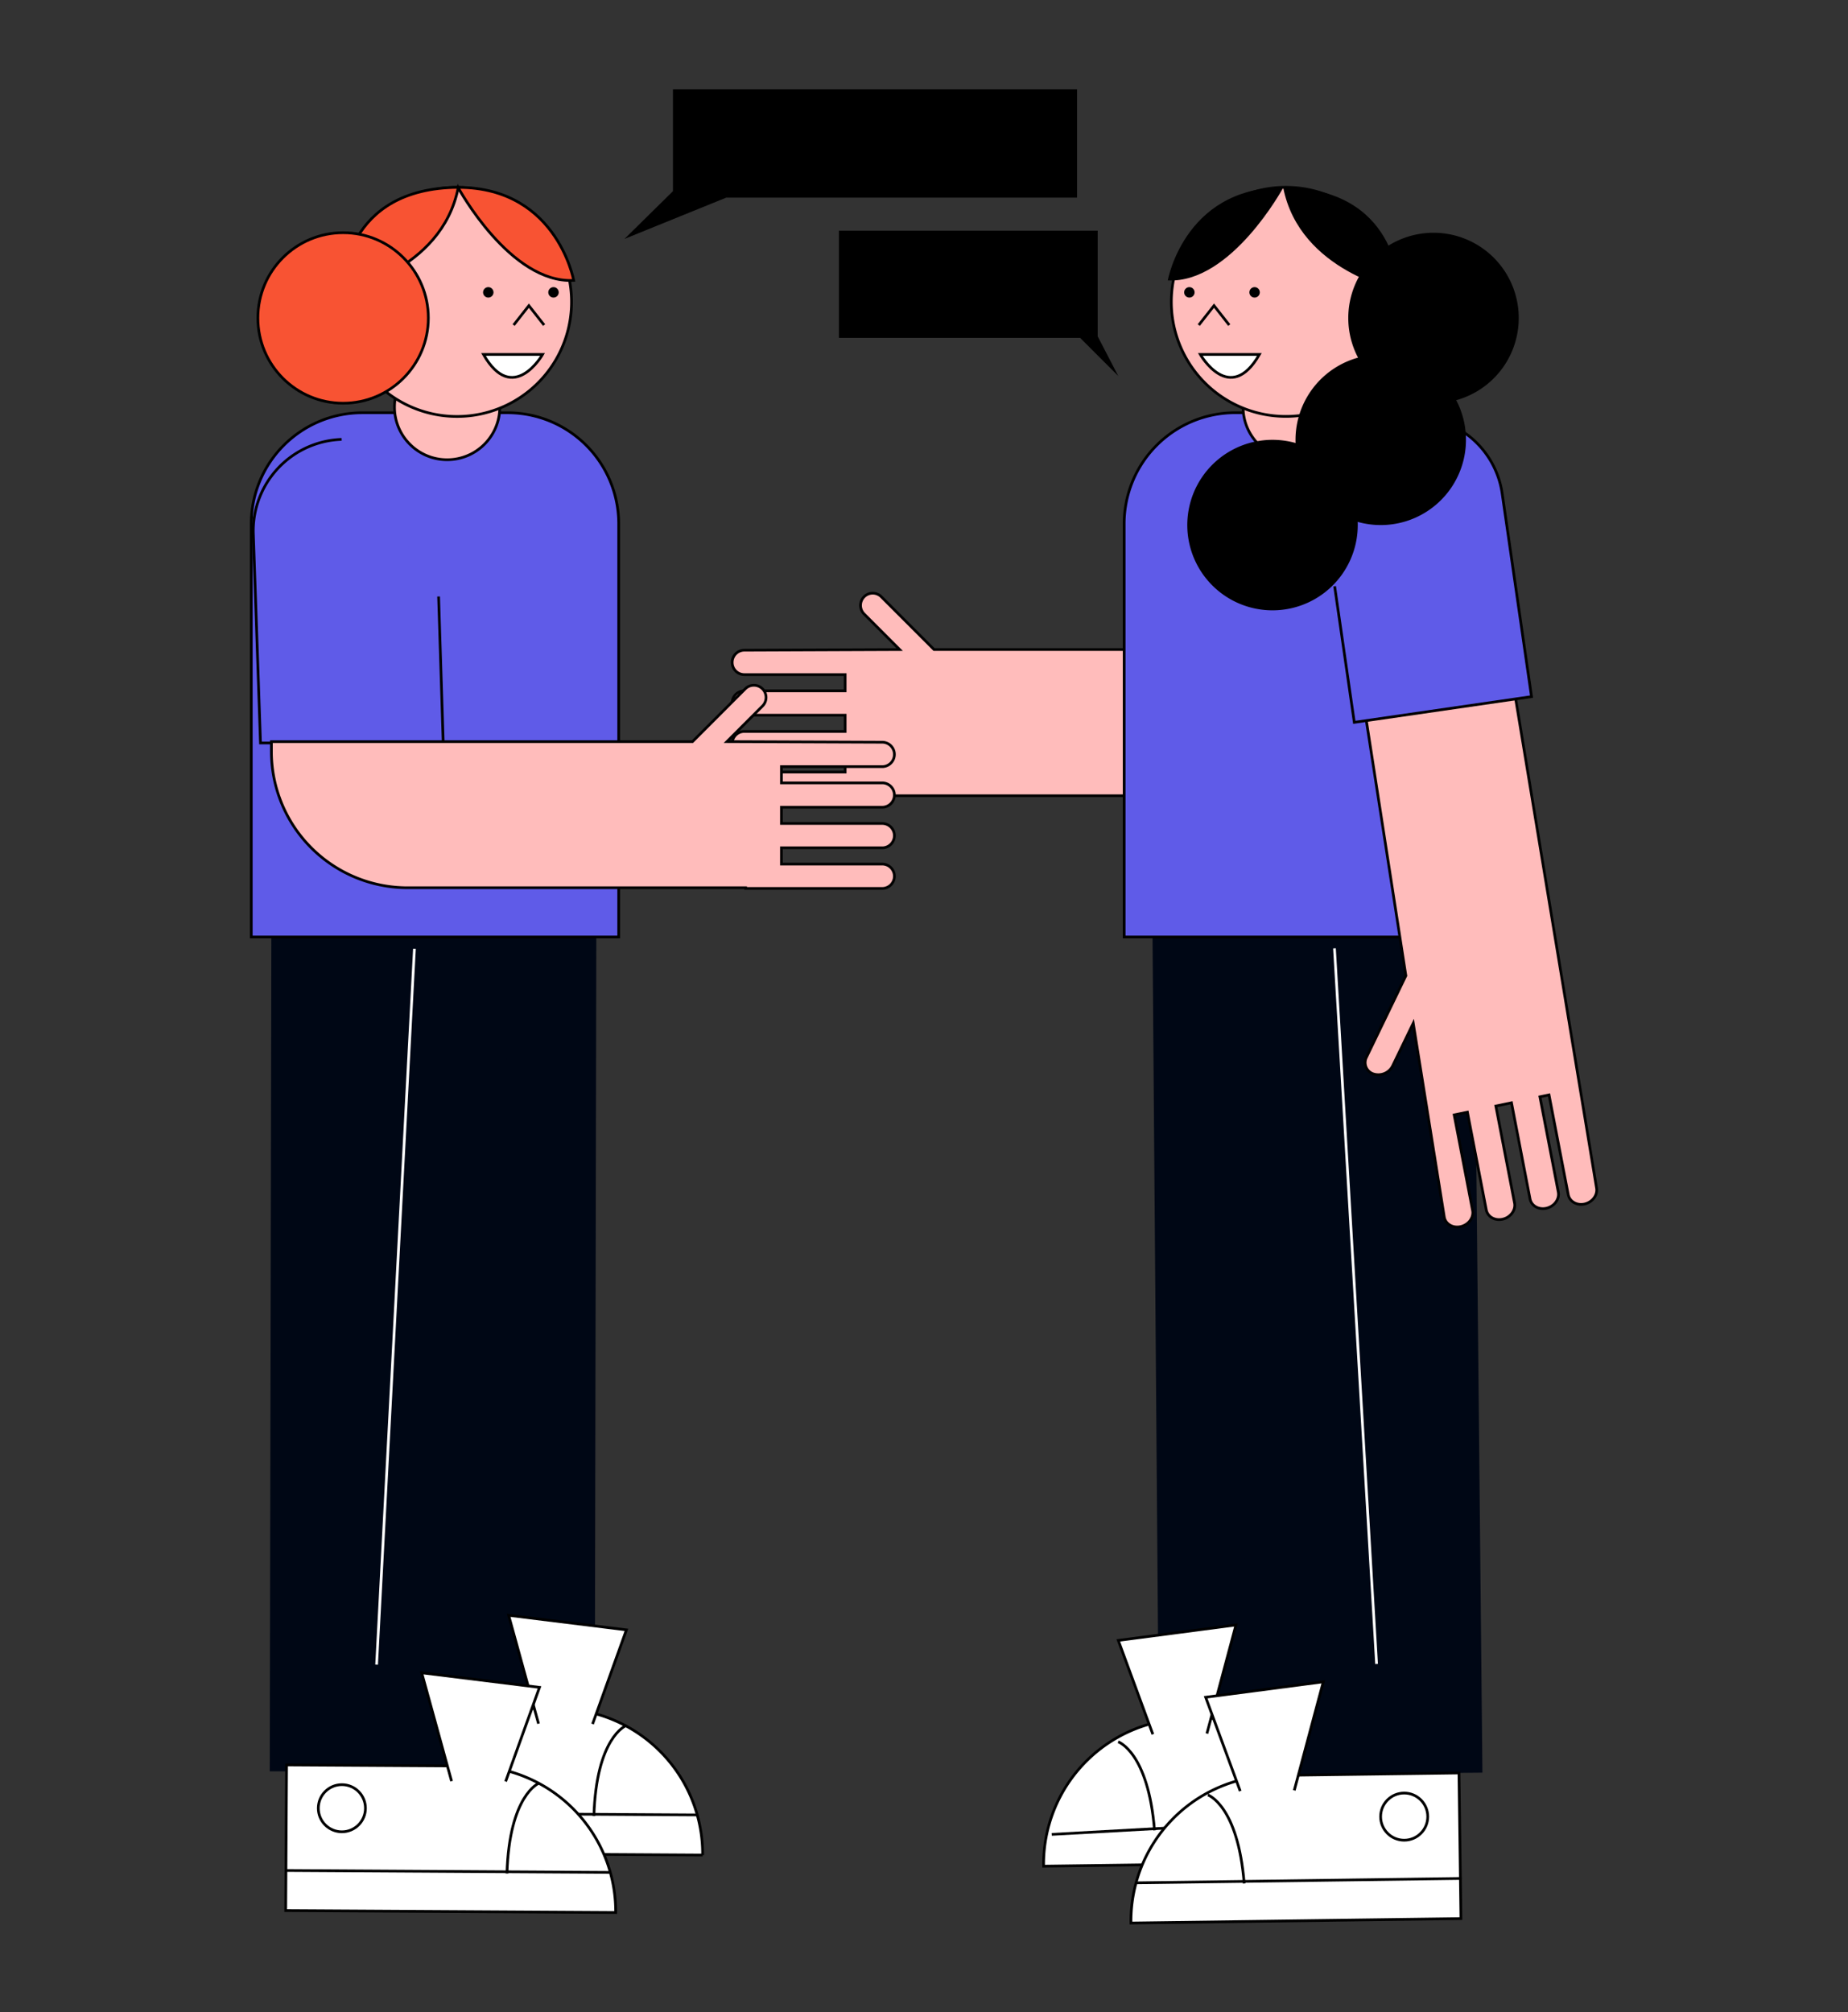 <svg id="Capa_1" data-name="Capa 1" xmlns="http://www.w3.org/2000/svg" viewBox="0 0 1366 1487"><rect x="0" y="0" width="1366" height="1487" fill="#333333" stroke="none"/><title>Mesa de trabajo 12</title><path d="M541.21,489.46h0a9,9,0,0,1,9-9L665,480,638.72,453.7a9,9,0,0,1,0-12.73h0a9,9,0,0,1,12.73,0l39,39h311.27v7.33A100.67,100.67,0,0,1,901,588H651.21v.5h-101a9,9,0,0,1-9-9h0a9,9,0,0,1,9-9h74.5v-12h-74.5a9,9,0,0,1-9-9h0a9,9,0,0,1,9-9h74.5v-12h-74.5a9,9,0,0,1-9-9h0a9,9,0,0,1,9-9h74.5v-12h-74.5A9,9,0,0,1,541.21,489.46Z" fill="#ffbcbb" stroke="#020202" stroke-miterlimit="10" stroke-width="2"/><rect x="266.2" y="498.41" width="174.23" height="771.01" transform="translate(1.68 -0.67) rotate(0.11)" fill="#000715"/><path d="M275.84,1262.41H519.76a0,0,0,0,1,0,0V1370a0,0,0,0,1,0,0H383.45a107.61,107.61,0,0,1-107.61-107.61v0A0,0,0,0,1,275.84,1262.41Z" transform="translate(787.71 2634.8) rotate(-179.66)" fill="#fff" stroke="#000" stroke-miterlimit="10" stroke-width="2"/><polyline points="438.03 1273.93 463.04 1204.38 375.99 1193.62 398.06 1273.69" fill="#fff" stroke="#000" stroke-miterlimit="10" stroke-width="2"/><line x1="515.03" y1="1341.13" x2="274.9" y2="1339.69" fill="none" stroke="#000" stroke-miterlimit="10" stroke-width="2"/><path d="M462.62,1275.22s-21.87,8.6-23.61,66.68" fill="none" stroke="#000" stroke-miterlimit="10" stroke-width="2"/><circle cx="323.42" cy="1298.61" r="17.42" fill="none" stroke="#000" stroke-miterlimit="10" stroke-width="2"/><rect x="200.16" y="538.06" width="174.23" height="771.01" transform="translate(1.75 -0.54) rotate(0.11)" fill="#000715"/><path d="M267.81,305H375.24a82.09,82.09,0,0,1,82.09,82.09V692.39a0,0,0,0,1,0,0H185.73a0,0,0,0,1,0,0V387.07A82.09,82.09,0,0,1,267.81,305Z" fill="#5f5be8" stroke="#000" stroke-miterlimit="10" stroke-width="2"/><circle cx="330.52" cy="300.79" r="38.93" fill="#ffbcbb" stroke="#020202" stroke-miterlimit="10" stroke-width="2"/><path d="M337.82,138.38a84.66,84.66,0,0,0-84,74.34A19.67,19.67,0,0,0,255.94,252a20.91,20.91,0,0,0,2.25-.13,84.66,84.66,0,1,0,79.63-113.44Z" fill="#ffbcbb" stroke="#020202" stroke-miterlimit="10" stroke-width="2"/><circle cx="409.14" cy="216.03" r="3.86"/><circle cx="360.93" cy="216.03" r="3.86"/><path d="M357.39,261.94h43.67S379.23,300.06,357.39,261.94Z" fill="#fff" stroke="#000" stroke-miterlimit="10" stroke-width="2"/><polyline points="379.66 240.22 390.93 225.87 402.21 240.22" fill="none" stroke="#000" stroke-miterlimit="10" stroke-width="2"/><path d="M211.58,1304.9H455.5a0,0,0,0,1,0,0v107.61a0,0,0,0,1,0,0H319.19A107.61,107.61,0,0,1,211.58,1304.9v0a0,0,0,0,1,0,0Z" transform="translate(658.93 2719.38) rotate(-179.66)" fill="#fff" stroke="#000" stroke-miterlimit="10" stroke-width="2"/><polyline points="373.76 1316.41 398.78 1246.87 311.72 1236.1 333.79 1316.17" fill="#fff" stroke="#000" stroke-miterlimit="10" stroke-width="2"/><line x1="450.77" y1="1383.61" x2="210.64" y2="1382.17" fill="none" stroke="#000" stroke-miterlimit="10" stroke-width="2"/><path d="M398.35,1317.7s-21.87,8.6-23.61,66.68" fill="none" stroke="#000" stroke-miterlimit="10" stroke-width="2"/><circle cx="252.71" cy="1336.18" r="17.42" fill="none" stroke="#000" stroke-miterlimit="10" stroke-width="2"/><line x1="306.35" y1="701.07" x2="278.38" y2="1230.08" fill="none" stroke="#fff" stroke-miterlimit="10" stroke-width="2"/><rect x="853.42" y="498.36" width="174.23" height="771.01" transform="translate(1887.99 1760.32) rotate(179.55)" fill="#000715"/><path d="M878.35,1269.71h136.31a0,0,0,0,1,0,0v107.61a0,0,0,0,1,0,0H770.74a0,0,0,0,1,0,0v0A107.61,107.61,0,0,1,878.35,1269.71Z" transform="translate(-17.77 12.16) rotate(-0.77)" fill="#fff" stroke="#000" stroke-miterlimit="10" stroke-width="2"/><polyline points="852.15 1281.53 826.62 1212.17 913.59 1200.75 892.12 1280.99" fill="#fff" stroke="#000" stroke-miterlimit="10" stroke-width="2"/><line x1="777.42" y1="1355.51" x2="1017.19" y2="1342.23" fill="none" stroke="#000" stroke-miterlimit="10" stroke-width="2"/><path d="M826.52,1287.1s22.27,7.51,26.87,65.43" fill="none" stroke="#000" stroke-miterlimit="10" stroke-width="2"/><circle cx="972.9" cy="1298.37" r="17.42" fill="none" stroke="#000" stroke-miterlimit="10" stroke-width="2"/><rect x="919.71" y="537.62" width="174.23" height="771.01" transform="matrix(-1, 0.01, -0.01, -1, 2020.86, 1838.31)" fill="#000715"/><path d="M831,305h271.59a0,0,0,0,1,0,0V610.3a82.09,82.09,0,0,1-82.09,82.09H913.06A82.09,82.09,0,0,1,831,610.3V305a0,0,0,0,1,0,0Z" transform="translate(1933.55 997.37) rotate(-180)" fill="#5f5be8" stroke="#000" stroke-miterlimit="10" stroke-width="2"/><circle cx="957.78" cy="300.79" r="38.93" fill="#ffbcbb" stroke="#020202" stroke-miterlimit="10" stroke-width="2"/><path d="M950.48,138.38a84.66,84.66,0,0,1,84,74.34,19.67,19.67,0,0,1-2.13,39.23,20.91,20.91,0,0,1-2.25-.13,84.66,84.66,0,1,1-79.63-113.44Z" fill="#ffbcbb" stroke="#020202" stroke-miterlimit="10" stroke-width="2"/><circle cx="879.16" cy="216.03" r="3.86"/><circle cx="927.37" cy="216.03" r="3.86"/><path d="M930.91,261.94H887.24S909.07,300.06,930.91,261.94Z" fill="#fff" stroke="#000" stroke-miterlimit="10" stroke-width="2"/><polyline points="908.64 240.22 897.37 225.87 886.09 240.22" fill="none" stroke="#000" stroke-miterlimit="10" stroke-width="2"/><path d="M942.93,1311.71h136.31a0,0,0,0,1,0,0v107.61a0,0,0,0,1,0,0H835.32a0,0,0,0,1,0,0v0A107.61,107.61,0,0,1,942.93,1311.71Z" transform="translate(-18.33 13.04) rotate(-0.77)" fill="#fff" stroke="#000" stroke-miterlimit="10" stroke-width="2"/><polyline points="916.74 1323.52 891.2 1254.17 978.17 1242.75 956.7 1322.98" fill="#fff" stroke="#000" stroke-miterlimit="10" stroke-width="2"/><line x1="840.24" y1="1391.3" x2="1080.35" y2="1388.06" fill="none" stroke="#000" stroke-miterlimit="10" stroke-width="2"/><path d="M892.81,1326.36s22.26,7.51,26.86,65.43" fill="none" stroke="#000" stroke-miterlimit="10" stroke-width="2"/><circle cx="1037.94" cy="1342.39" r="17.42" fill="none" stroke="#000" stroke-miterlimit="10" stroke-width="2"/><line x1="986.41" y1="700.75" x2="1017.54" y2="1229.58" fill="none" stroke="#fff" stroke-miterlimit="10" stroke-width="2"/><path d="M324.2,440.77,327.62,549H192.55l-5.3-154.4a67.64,67.64,0,0,1,65.29-69.92h0" fill="#5f5be8" stroke="#000" stroke-miterlimit="10" stroke-width="2"/><path d="M661.12,557.46h0a9,9,0,0,0-9-9L537.35,548l26.26-26.26a9,9,0,0,0,0-12.73h0a9,9,0,0,0-12.73,0l-39,39H200.62v7.33A100.67,100.67,0,0,0,301.29,656H551.12v.5h101a9,9,0,0,0,9-9h0a9,9,0,0,0-9-9h-74.5v-12h74.5a9,9,0,0,0,9-9h0a9,9,0,0,0-9-9h-74.5v-12h74.5a9,9,0,0,0,9-9h0a9,9,0,0,0-9-9h-74.5v-12h74.5A9,9,0,0,0,661.12,557.46Z" fill="#ffbcbb" stroke="#020202" stroke-miterlimit="10" stroke-width="2"/><path d="M995,436,1039.19,721l-29.1,60.15a8.79,8.79,0,0,0,5.2,12.46h0a11.84,11.84,0,0,0,14.08-5.91l15.27-31.57,22.95,143.33c1,5.2,6.5,8.29,12.28,6.9h0c5.77-1.39,9.64-6.73,8.63-11.93l-13.6-70.57,9.77-2.05L1098.61,894c1,5.2,6.5,8.28,12.27,6.89h0c5.77-1.39,9.64-6.73,8.64-11.93l-13.82-71.65,11.56-2.42,13.69,71c1,5.2,6.49,8.29,12.27,6.9h0c5.77-1.39,9.64-6.74,8.64-11.93l-13.58-70.38,6.72-1.41,14.2,73.68c1,5.2,6.5,8.29,12.27,6.9h0c5.78-1.39,9.64-6.73,8.64-11.93l-76.82-464.43Z" fill="#ffbcbb" stroke="#020202" stroke-miterlimit="10" stroke-width="2"/><path d="M986.53,433.2l14.53,100.57,131-19-21.67-149.95a66.2,66.2,0,0,0-75-56.14h0" fill="#5f5be8" stroke="#000" stroke-miterlimit="10" stroke-width="2"/><path d="M253,214.94S326.42,201,338.7,138.68c0,0,38.45,70.93,85.35,68.53,0,0-13.13-73.25-92.69-68.53S253,214.94,253,214.94Z" fill="#f85333" stroke="#000" stroke-miterlimit="10" stroke-width="2"/><circle cx="253.62" cy="234.96" r="63" fill="#f85333" stroke="#000" stroke-miterlimit="10" stroke-width="2"/><path d="M1034.25,214.94S960.81,201,948.53,138.68c0,0-38.45,70.93-85.34,68.53,0,0,13.13-73.25,92.69-68.53S1034.25,214.94,1034.25,214.94Z"/><path d="M1122.62,235a63,63,0,1,0-118.78,29.28A63,63,0,0,0,957.62,325c0,.79,0,1.57.06,2.36A63,63,0,1,0,1003.62,388c0-.79,0-1.57-.06-2.36a63,63,0,0,0,72.84-89.92A63,63,0,0,0,1122.62,235Z"/><polygon points="497.43 66.04 497.43 141.27 461.62 176.53 536.78 146.05 796.14 146.05 796.14 66.04 497.43 66.04"/><polygon points="826.62 277.88 811.38 248.54 811.38 170.44 620.12 170.44 620.12 249.68 798.42 249.68 826.62 277.88"/></svg>